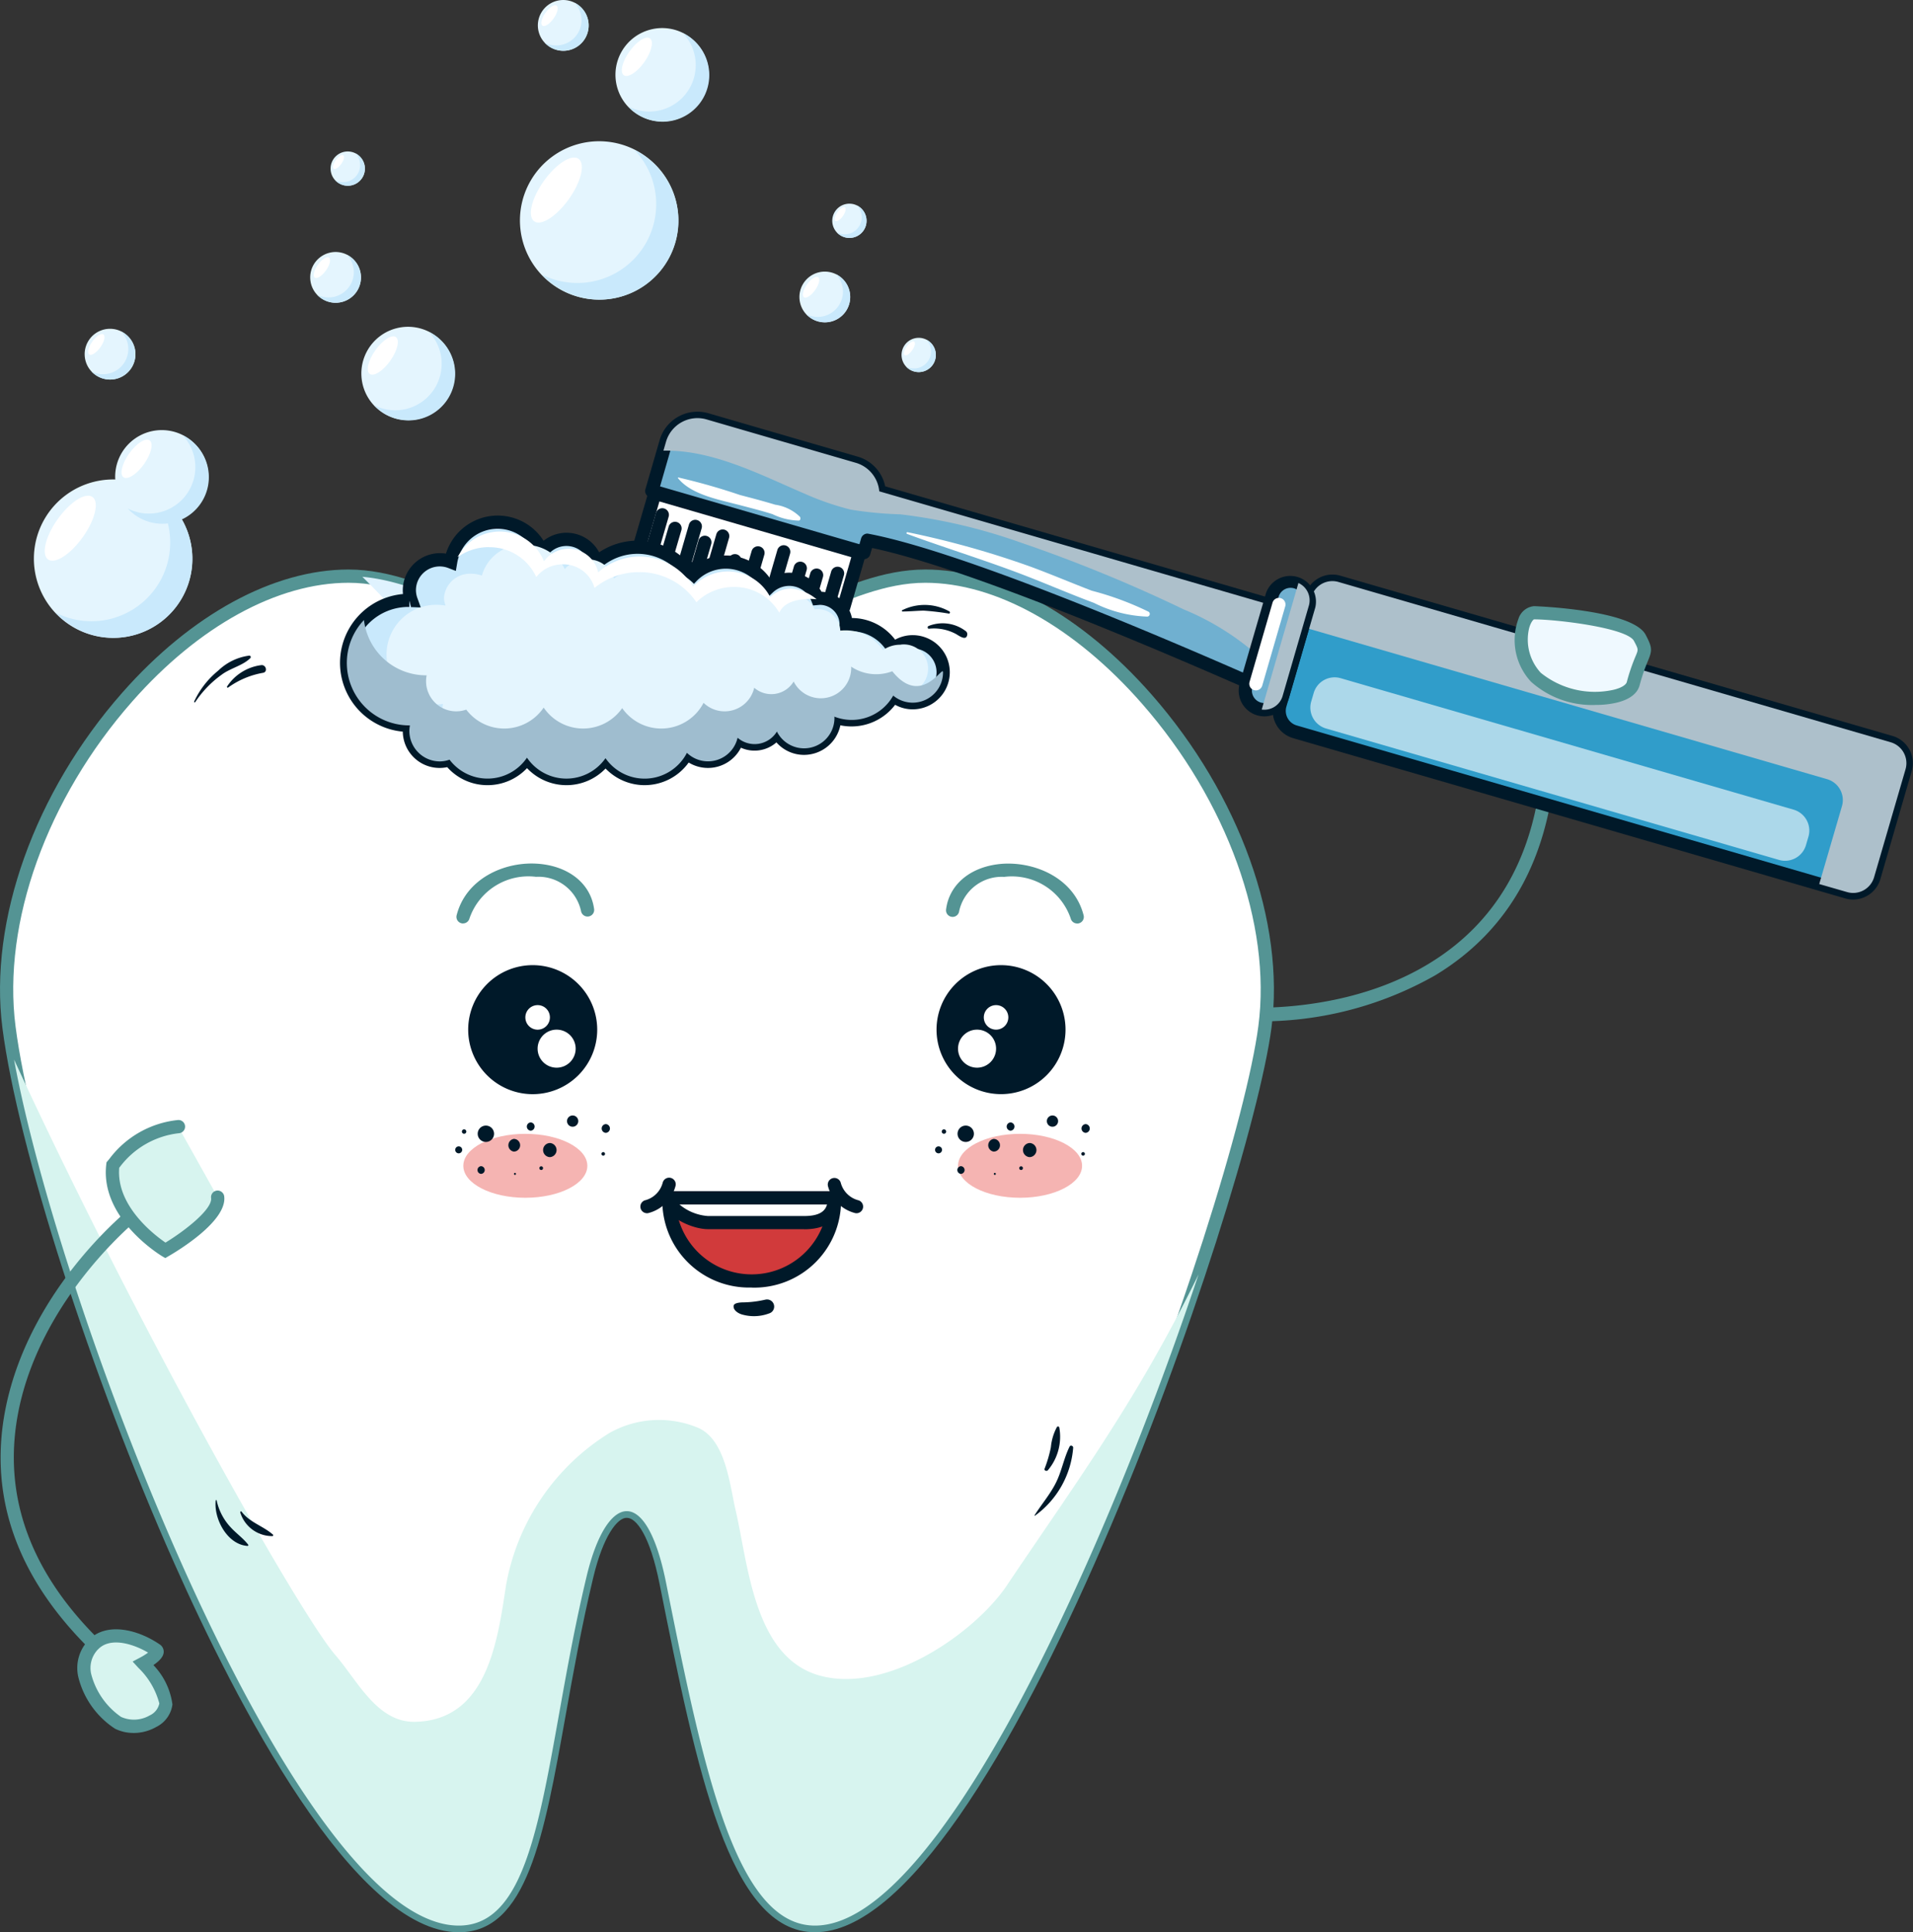 <svg id="Group_10085" data-name="Group 10085" xmlns="http://www.w3.org/2000/svg" xmlns:xlink="http://www.w3.org/1999/xlink" width="119.061" height="120.267" viewBox="0 0 119.061 120.267">
  <rect x="0" y="0" width="119.061" height="120.267" fill="#333333" stroke="none"/>
  <defs>
    <clipPath id="clip-path">
      <rect id="Rectangle_5574" data-name="Rectangle 5574" width="119.061" height="120.267" fill="none"/>
    </clipPath>
    <clipPath id="clip-path-3">
      <rect id="Rectangle_5565" data-name="Rectangle 5565" width="64.571" height="63.533" fill="none"/>
    </clipPath>
    <clipPath id="clip-path-4">
      <rect id="Rectangle_5566" data-name="Rectangle 5566" width="26.706" height="9.157" fill="none"/>
    </clipPath>
    <clipPath id="clip-path-5">
      <rect id="Rectangle_5567" data-name="Rectangle 5567" width="73.721" height="53.903" fill="#d7f4ef"/>
    </clipPath>
    <clipPath id="clip-path-6">
      <rect id="Rectangle_5568" data-name="Rectangle 5568" width="37.573" height="19.41" fill="none"/>
    </clipPath>
    <clipPath id="clip-path-7">
      <rect id="Rectangle_5569" data-name="Rectangle 5569" width="38.913" height="15.591" fill="none"/>
    </clipPath>
    <clipPath id="clip-path-8">
      <rect id="Rectangle_5570" data-name="Rectangle 5570" width="2.984" height="7.887" fill="none"/>
    </clipPath>
    <clipPath id="clip-path-9">
      <rect id="Rectangle_5571" data-name="Rectangle 5571" width="31.054" height="11.422" fill="none"/>
    </clipPath>
    <clipPath id="clip-path-10">
      <rect id="Rectangle_5572" data-name="Rectangle 5572" width="37.114" height="9.867" fill="none"/>
    </clipPath>
  </defs>
  <g id="Group_10084" data-name="Group 10084" clip-path="url(#clip-path)">
    <g id="Group_10083" data-name="Group 10083">
      <g id="Group_10082" data-name="Group 10082" clip-path="url(#clip-path)">
        <path id="Path_18539" data-name="Path 18539" d="M98.542,76.82a18.314,18.314,0,0,1-7.091-1.173.412.412,0,1,1,.367-.738c2.237,1.115,11.022,2.289,17.554-1.658,4.6-2.778,7-7.421,7.142-13.8a.411.411,0,0,1,.411-.4h.009a.412.412,0,0,1,.4.42c-.147,6.679-2.683,11.554-7.538,14.488A21.967,21.967,0,0,1,98.542,76.82" transform="translate(-20.473 -13.252)" fill="#549494"/>
        <path id="Path_18540" data-name="Path 18540" d="M123.751,58.66c2.42.04,2.8-3.534,2.555-4.405-.375-1.327-2.065-2.034-2.863-1.418-.727.562-.929,2.738-.929,2.738s-1.214-.446-1.158-.03c.185,1.384.991,3.092,2.4,3.115" transform="translate(-27.235 -11.807)" fill="#eff9ff"/>
        <path id="Path_18541" data-name="Path 18541" d="M123.671,58.953h-.046c-1.607-.026-2.576-1.818-2.8-3.472a.539.539,0,0,1,.195-.5,1.193,1.193,0,0,1,1.023-.061,4.378,4.378,0,0,1,1.025-2.524,1.837,1.837,0,0,1,1.714-.188,2.761,2.761,0,0,1,1.8,1.819,5.376,5.376,0,0,1-.876,3.9,2.5,2.5,0,0,1-2.036,1.032m-.032-.823a1.6,1.6,0,0,0,1.415-.711,4.654,4.654,0,0,0,.736-3.171,1.954,1.954,0,0,0-1.263-1.261,1.053,1.053,0,0,0-.953.057,4.758,4.758,0,0,0-.77,2.451l-.05.532-.5-.184a3.856,3.856,0,0,0-.555-.157c.217,1.07.855,2.425,1.941,2.444" transform="translate(-27.116 -11.688)" fill="#001929"/>
        <path id="Path_18542" data-name="Path 18542" d="M57.708,46.237c-5.52,0-10.5,5.009-17.948,5.009s-12.427-5.009-17.947-5.009C10.9,46.237-.925,61.808.677,74.3c1.784,13.93,17.293,55.929,28,55.929,5.284,0,5.258-10.493,7.96-21.755,1.235-5.147,3.706-5.764,4.94.412,2.314,11.559,4.324,21.343,9.27,21.343,10.706,0,26.521-44.731,28-55.929,1.647-12.49-10.505-28.066-21.136-28.066" transform="translate(-0.119 -10.377)" fill="#fff"/>
        <path id="Path_18543" data-name="Path 18543" d="M50.726,130.525c-5.337,0-7.346-10.044-9.674-21.673-.6-3.022-1.446-4.111-2.031-4.121-.593-.029-1.484,1.135-2.1,3.724-.714,2.972-1.248,5.953-1.719,8.585-1.348,7.534-2.414,13.486-6.642,13.486-6.533,0-13.908-14.4-17.721-22.985C5.692,95.964,1.1,81.647.15,74.236c-.855-6.669,2-14.663,7.457-20.861C11.9,48.5,17.03,45.706,21.694,45.706c2.64,0,5.135,1.1,7.777,2.259,3.074,1.352,6.254,2.749,10.169,2.749s7.1-1.4,10.172-2.749c2.642-1.162,5.137-2.259,7.777-2.259,4.615,0,9.753,2.842,14.1,7.8C77.146,59.73,80,67.674,79.133,74.238c-1.409,10.689-17.1,56.287-28.406,56.287M39.01,103.907h.026c1.226.023,2.2,1.678,2.824,4.783,2.162,10.806,4.2,21.012,8.866,21.012,4.415,0,10.482-8.352,17.083-23.518C73.375,93.4,77.6,79.59,78.317,74.13c.835-6.335-1.942-14.03-7.249-20.083-4.188-4.777-9.1-7.516-13.479-7.516-2.467,0-4.885,1.063-7.446,2.189-3.005,1.322-6.412,2.82-10.5,2.82s-7.5-1.5-10.5-2.82c-2.56-1.125-4.978-2.189-7.445-2.189-4.427,0-9.336,2.693-13.469,7.389C2.922,59.945.14,67.69.966,74.132c1.832,14.3,17.526,55.57,27.59,55.57,3.539,0,4.551-5.652,5.832-12.808.473-2.642,1.009-5.635,1.728-8.631.675-2.811,1.7-4.356,2.894-4.356" transform="translate(0 -10.258)" fill="#549494"/>
        <g id="Group_10060" data-name="Group 10060" transform="translate(10.027 37.874)" opacity="0.7">
          <g id="Group_10059" data-name="Group 10059">
            <g id="Group_10058" data-name="Group 10058" clip-path="url(#clip-path-3)">
              <path id="Path_18544" data-name="Path 18544" d="M27.942,111.39c5.092.411,4.083-14.96,14.618-15.586,6.049-.36,8.724,2.651,9.616,7.318.944,4.935.594,9.545,5.9,9.229S77.886,89.156,77.492,74.643c-.181-6.633-2.989-14.094-6.108-19.931a11.321,11.321,0,0,0-10.468-5.871c-5.346.195-10.12,3.752-14.652,6.214-6.1,3.314-10.594-2.229-16.1-3.716a12.354,12.354,0,0,0-13.584,4.324c-4.2,5.251-4.271,13.016-2.748,19.284,1.111,4.569,9.013,36.032,14.105,36.443" transform="translate(-12.929 -48.833)" fill="#fff"/>
            </g>
          </g>
        </g>
        <path id="Path_18545" data-name="Path 18545" d="M46.6,58.338c3.613.382,6.613-.5,10.054-1.479,3.343-.954,7.017-1.53,10.242.154,6.6,3.444,9.719,11.966,10.961,18.857a38.577,38.577,0,0,1,.649,12.556,28.541,28.541,0,0,1-.838,3.741c2.6-5.963,4.4-12.287,4.259-17.523-.181-6.633-2.989-14.094-6.108-19.931a11.321,11.321,0,0,0-10.468-5.871c-5.346.195-10.12,3.752-14.652,6.214-6.1,3.314-10.594-2.229-16.1-3.716a15.7,15.7,0,0,0-1.895-.391A23.024,23.024,0,0,0,46.6,58.338" transform="translate(-7.342 -10.959)" fill="#fff"/>
        <g id="Group_10063" data-name="Group 10063" transform="translate(22.554 35.902)" style="mix-blend-mode: multiply;isolation: isolate">
          <g id="Group_10062" data-name="Group 10062">
            <g id="Group_10061" data-name="Group 10061" clip-path="url(#clip-path-4)">
              <path id="Path_18546" data-name="Path 18546" d="M35.821,52.99a11.98,11.98,0,0,0,9.754,2.236c4.121-.73,8.683-2.913,10.21-6.439a23.5,23.5,0,0,1-9.619,2.47c-7.06,0-11.9-4.5-17.087-4.967,2.261,2.217,4.262,4.69,6.741,6.7" transform="translate(-29.08 -46.291)" fill="#dff2fe"/>
            </g>
          </g>
        </g>
        <g id="Group_10066" data-name="Group 10066" transform="translate(0.877 65.952)" style="mix-blend-mode: multiply;isolation: isolate">
          <g id="Group_10065" data-name="Group 10065">
            <g id="Group_10064" data-name="Group 10064" clip-path="url(#clip-path-5)">
              <path id="Path_18547" data-name="Path 18547" d="M62.946,117.73c-2.016,3-7.454,6.791-11.649,5.654-4.116-1.115-4.47-6.9-5.255-10.278-.369-1.588-.617-4.391-2.331-5.148a6.293,6.293,0,0,0-5.511.309,14.04,14.04,0,0,0-6.448,9.469c-.531,3.482-1.165,8.424-5.661,8.518-2.364.05-3.572-2.545-4.961-4.149-2.241-2.589-12.26-20.294-20-37.067,2.838,15.567,17.45,53.9,27.678,53.9,5.284,0,5.258-10.493,7.96-21.755,1.235-5.147,3.706-5.764,4.94.412,2.314,11.559,4.324,21.343,9.27,21.343,7.735,0,18.137-23.351,23.872-40.533-3.809,7.795-7.493,12.764-11.907,19.323" transform="translate(-1.131 -85.037)" fill="#d7f4ef"/>
            </g>
          </g>
        </g>
        <path id="Path_18548" data-name="Path 18548" d="M56.867,50.761l-.673.226c-.21.077-.484.147-.763.27l-.959.392c-.713.284-1.539.665-2.455,1-.458.168-.921.365-1.408.521l-1.483.463c-.49.174-1.011.246-1.506.371-.5.1-.984.25-1.469.3l-1.391.179a10.6,10.6,0,0,1-1.248.127l-2.584.067,2.573-.2a10.193,10.193,0,0,0,1.232-.188l1.368-.245c.475-.077.948-.249,1.437-.373.482-.148.987-.244,1.464-.44l1.436-.528c.472-.178.921-.4,1.363-.582.886-.375,1.684-.793,2.395-1.118l.976-.457c.292-.144.548-.223.759-.313l.662-.259a.412.412,0,0,1,.3.767l-.019.007Z" transform="translate(-9.185 -11.212)" fill="#001929"/>
        <path id="Path_18549" data-name="Path 18549" d="M19.008,52.614a3.409,3.409,0,0,0-1.927.931,5.437,5.437,0,0,0-1.5,1.921.038.038,0,0,0,.066.039,6.569,6.569,0,0,1,1.639-1.7c.541-.41,1.327-.571,1.789-1.036a.093.093,0,0,0-.064-.157" transform="translate(-3.495 -11.807)" fill="#001929"/>
        <path id="Path_18550" data-name="Path 18550" d="M20.331,53.381a2.993,2.993,0,0,0-2.111,1.326c-.02.04.026.1.067.066a5.252,5.252,0,0,1,2.175-.917c.312-.057.179-.531-.131-.475" transform="translate(-4.088 -11.979)" fill="#001929"/>
        <path id="Path_18551" data-name="Path 18551" d="M19.325,123.159c-.316-.407-.735-.692-1.083-1.073a3.528,3.528,0,0,1-.878-1.68c-.007-.035-.054-.022-.058.007-.126,1.145.725,2.75,1.985,2.827.047,0,.057-.053.034-.081" transform="translate(-3.881 -27.018)" fill="#001929"/>
        <path id="Path_18552" data-name="Path 18552" d="M21.317,122.742c-.6-.536-1.453-.759-1.951-1.428a.049.049,0,0,0-.088.037,2.076,2.076,0,0,0,2,1.481.053.053,0,0,0,.037-.09" transform="translate(-4.326 -27.221)" fill="#001929"/>
        <path id="Path_18553" data-name="Path 18553" d="M85.2,116.079c-.361.724-.489,1.543-.865,2.279-.363.713-.887,1.32-1.313,1.992-.009.016.011.037.027.026a5.774,5.774,0,0,0,2.376-4.238c-.006-.111-.168-.175-.225-.061" transform="translate(-18.632 -26.038)" fill="#001929"/>
        <path id="Path_18554" data-name="Path 18554" d="M84.739,114.537a.083.083,0,0,0-.15-.019,3.309,3.309,0,0,0-.374,1.256,8,8,0,0,1-.389,1.328c-.051.13.143.189.213.089a3.236,3.236,0,0,0,.7-2.653" transform="translate(-18.811 -25.692)" fill="#001929"/>
        <path id="Path_18555" data-name="Path 18555" d="M75.332,48.953a3.135,3.135,0,0,0-2.939-.078c-.041.019-.02.081.021.081.437,0,.87-.045,1.308-.054a15.6,15.6,0,0,1,1.575.185c.078.006.088-.1.036-.135" transform="translate(-16.242 -10.895)" fill="#001929"/>
        <path id="Path_18556" data-name="Path 18556" d="M76.845,50.536a2.367,2.367,0,0,0-2.342-.345c-.088.029-.078.182.024.171a2.884,2.884,0,0,1,1.674.327c.162.085.622.451.7.075a.233.233,0,0,0-.06-.228" transform="translate(-16.707 -11.229)" fill="#001929"/>
        <path id="Path_18557" data-name="Path 18557" d="M45.6,81.47a4.015,4.015,0,1,1-4.015-4.014A4.015,4.015,0,0,1,45.6,81.47" transform="translate(-8.431 -17.383)" fill="#001929"/>
        <path id="Path_18558" data-name="Path 18558" d="M45.511,83.816a1.184,1.184,0,1,1-1.184-1.184,1.184,1.184,0,0,1,1.184,1.184" transform="translate(-9.683 -18.545)" fill="#fff"/>
        <path id="Path_18559" data-name="Path 18559" d="M43.687,81.427a.764.764,0,1,1-.763-.763.762.762,0,0,1,.763.763" transform="translate(-9.462 -18.103)" fill="#fff"/>
        <path id="Path_18560" data-name="Path 18560" d="M75.155,81.47a4.014,4.014,0,1,0,4.014-4.014,4.015,4.015,0,0,0-4.014,4.014" transform="translate(-16.867 -17.383)" fill="#001929"/>
        <path id="Path_18561" data-name="Path 18561" d="M76.88,83.816a1.184,1.184,0,1,0,1.184-1.184,1.184,1.184,0,0,0-1.184,1.184" transform="translate(-17.254 -18.545)" fill="#fff"/>
        <path id="Path_18562" data-name="Path 18562" d="M78.948,81.427a.763.763,0,1,0,.764-.763.763.763,0,0,0-.764.763" transform="translate(-17.718 -18.103)" fill="#fff"/>
        <path id="Path_18563" data-name="Path 18563" d="M84.075,73.033a.413.413,0,0,1-.4-.31,3.868,3.868,0,0,0-4.142-2.591,2.71,2.71,0,0,0-2.8,2.13.411.411,0,1,1-.816-.1c.2-1.608,1.6-2.727,3.569-2.849,2.043-.112,4.413.935,4.992,3.211a.412.412,0,0,1-.3.5.42.42,0,0,1-.1.013" transform="translate(-17.036 -15.553)" fill="#549494"/>
        <path id="Path_18564" data-name="Path 18564" d="M37.041,73.033a.425.425,0,0,1-.1-.013.411.411,0,0,1-.3-.5c.579-2.276,2.953-3.337,4.993-3.21C43.6,69.431,45,70.55,45.2,72.158a.412.412,0,0,1-.817.1,2.709,2.709,0,0,0-2.8-2.13,3.88,3.88,0,0,0-4.143,2.591.413.413,0,0,1-.4.31" transform="translate(-8.221 -15.553)" fill="#549494"/>
        <path id="Path_18565" data-name="Path 18565" d="M53.685,96.126c0,6.9,10.293,6.9,10.293,0Z" transform="translate(-12.048 -21.573)" fill="#d13a3b"/>
        <path id="Path_18566" data-name="Path 18566" d="M58.713,101.592a5.394,5.394,0,0,1-5.559-5.585V95.6H64.272v.412a5.4,5.4,0,0,1-5.559,5.585m-4.722-5.173a4.738,4.738,0,0,0,9.444,0Z" transform="translate(-11.929 -21.454)" fill="#001929"/>
        <path id="Path_18567" data-name="Path 18567" d="M62.1,97.668c1.452,0,1.875-.7,1.875-1.542H53.685c0,.84,1.6,1.542,2.419,1.542Z" transform="translate(-12.048 -21.573)" fill="#fff"/>
        <path id="Path_18568" data-name="Path 18568" d="M61.985,97.96h-6c-.994,0-2.831-.806-2.831-1.954V95.6H64.272v.412c0,.729-.3,1.954-2.286,1.954m-7.768-1.542a3.1,3.1,0,0,0,1.768.718h6c.967,0,1.306-.321,1.415-.718Z" transform="translate(-11.929 -21.454)" fill="#001929"/>
        <path id="Path_18569" data-name="Path 18569" d="M84.6,92.983c0,1.1-1.729,1.99-3.861,1.99s-3.859-.89-3.859-1.99,1.728-1.99,3.859-1.99,3.861.891,3.861,1.99" transform="translate(-17.254 -20.421)" fill="#f5b4b2"/>
        <path id="Path_18570" data-name="Path 18570" d="M44.9,92.983c0,1.1-1.729,1.99-3.859,1.99s-3.86-.89-3.86-1.99,1.728-1.99,3.86-1.99,3.859.891,3.859,1.99" transform="translate(-8.345 -20.421)" fill="#f5b4b2"/>
        <path id="Path_18571" data-name="Path 18571" d="M68.212,96.729a.413.413,0,0,1-.081-.009,2.35,2.35,0,0,1-1.687-1.659.411.411,0,1,1,.789-.233A1.534,1.534,0,0,0,68.3,95.914a.412.412,0,0,1-.085.815" transform="translate(-14.908 -21.215)" fill="#001929"/>
        <path id="Path_18572" data-name="Path 18572" d="M51.8,96.729a.412.412,0,0,1-.081-.816,1.528,1.528,0,0,0,1.058-1.084.412.412,0,1,1,.79.232,2.347,2.347,0,0,1-1.686,1.66.415.415,0,0,1-.081.009" transform="translate(-11.532 -21.216)" fill="#001929"/>
        <path id="Path_18573" data-name="Path 18573" d="M60.834,104.3a6.523,6.523,0,0,1-1.3.167c-.128,0-.629,0-.662.208-.047.292.32.5.56.557a2.691,2.691,0,0,0,1.641-.075.444.444,0,0,0-.236-.856" transform="translate(-13.211 -23.405)" fill="#001929"/>
        <path id="Path_18574" data-name="Path 18574" d="M75.712,90.634a.137.137,0,0,0,0,.275.137.137,0,0,0,0-.275" transform="translate(-16.962 -20.341)" fill="#001929"/>
        <path id="Path_18575" data-name="Path 18575" d="M77.355,90.332a.509.509,0,0,0,0,1.018.509.509,0,0,0,0-1.018" transform="translate(-17.25 -20.273)" fill="#001929"/>
        <path id="Path_18576" data-name="Path 18576" d="M81.024,90.077a.258.258,0,0,0,0,.515.258.258,0,0,0,0-.515" transform="translate(-18.128 -20.216)" fill="#001929"/>
        <path id="Path_18577" data-name="Path 18577" d="M79.627,91.4a.4.4,0,0,0,0,.79.395.395,0,0,0,0-.79" transform="translate(-17.785 -20.512)" fill="#001929"/>
        <path id="Path_18578" data-name="Path 18578" d="M82.509,91.73a.44.44,0,0,0,0,.879.44.44,0,0,0,0-.879" transform="translate(-18.422 -20.587)" fill="#001929"/>
        <path id="Path_18579" data-name="Path 18579" d="M84.361,89.521a.35.35,0,0,0,0,.7.35.35,0,0,0,0-.7" transform="translate(-18.857 -20.091)" fill="#001929"/>
        <path id="Path_18580" data-name="Path 18580" d="M87.044,90.212a.273.273,0,0,0,0,.545.273.273,0,0,0,0-.545" transform="translate(-19.476 -20.246)" fill="#001929"/>
        <path id="Path_18581" data-name="Path 18581" d="M86.885,92.46a.111.111,0,0,0,0,.222.111.111,0,0,0,0-.222" transform="translate(-19.475 -20.751)" fill="#001929"/>
        <path id="Path_18582" data-name="Path 18582" d="M77.047,93.587a.241.241,0,0,0,0,.481.241.241,0,0,0,0-.481" transform="translate(-17.239 -21.003)" fill="#001929"/>
        <path id="Path_18583" data-name="Path 18583" d="M75.255,92a.217.217,0,0,0,0,.434.217.217,0,0,0,0-.434" transform="translate(-16.842 -20.648)" fill="#001929"/>
        <path id="Path_18584" data-name="Path 18584" d="M79.815,94.126a.063.063,0,0,0,0,.126.063.063,0,0,0,0-.126" transform="translate(-17.899 -21.124)" fill="#001929"/>
        <path id="Path_18585" data-name="Path 18585" d="M81.908,93.6a.115.115,0,0,0,0,.23.115.115,0,0,0,0-.23" transform="translate(-18.358 -21.007)" fill="#001929"/>
        <path id="Path_18586" data-name="Path 18586" d="M37.205,90.634a.137.137,0,0,0,0,.275.137.137,0,0,0,0-.275" transform="translate(-8.32 -20.341)" fill="#001929"/>
        <path id="Path_18587" data-name="Path 18587" d="M38.848,90.332a.509.509,0,0,0,0,1.018.509.509,0,0,0,0-1.018" transform="translate(-8.608 -20.273)" fill="#001929"/>
        <path id="Path_18588" data-name="Path 18588" d="M42.517,90.077a.258.258,0,0,0,0,.515.258.258,0,0,0,0-.515" transform="translate(-9.486 -20.216)" fill="#001929"/>
        <path id="Path_18589" data-name="Path 18589" d="M41.12,91.4a.4.4,0,0,0,0,.79.395.395,0,0,0,0-.79" transform="translate(-9.143 -20.512)" fill="#001929"/>
        <path id="Path_18590" data-name="Path 18590" d="M44,91.73a.44.44,0,0,0,0,.879.44.44,0,0,0,0-.879" transform="translate(-9.78 -20.587)" fill="#001929"/>
        <path id="Path_18591" data-name="Path 18591" d="M45.856,89.521a.35.35,0,0,0,0,.7.35.35,0,0,0,0-.7" transform="translate(-10.216 -20.091)" fill="#001929"/>
        <path id="Path_18592" data-name="Path 18592" d="M48.538,90.212a.273.273,0,0,0,0,.545.273.273,0,0,0,0-.545" transform="translate(-10.834 -20.246)" fill="#001929"/>
        <path id="Path_18593" data-name="Path 18593" d="M48.378,92.46a.111.111,0,0,0,0,.222.111.111,0,0,0,0-.222" transform="translate(-10.833 -20.751)" fill="#001929"/>
        <path id="Path_18594" data-name="Path 18594" d="M38.541,93.587a.241.241,0,0,0,0,.481.241.241,0,0,0,0-.481" transform="translate(-8.598 -21.003)" fill="#001929"/>
        <path id="Path_18595" data-name="Path 18595" d="M36.749,92a.217.217,0,0,0,0,.434.217.217,0,0,0,0-.434" transform="translate(-8.2 -20.648)" fill="#001929"/>
        <path id="Path_18596" data-name="Path 18596" d="M41.308,94.126a.063.063,0,0,0,0,.126.063.063,0,0,0,0-.126" transform="translate(-9.257 -21.124)" fill="#001929"/>
        <path id="Path_18597" data-name="Path 18597" d="M43.4,93.6a.115.115,0,0,0,0,.23.115.115,0,0,0,0-.23" transform="translate(-9.716 -21.007)" fill="#001929"/>
        <path id="Path_18598" data-name="Path 18598" d="M6.322,124.3a.409.409,0,0,1-.282-.113c-4.858-4.587-6.775-9.737-5.7-15.307,1.53-7.911,8.52-13.753,11.044-14.746a.412.412,0,0,1,.3.767c-2.326.914-9.089,6.645-10.538,14.136-1.02,5.275.814,10.171,5.454,14.552a.412.412,0,0,1-.282.711" transform="translate(-0.012 -21.12)" fill="#549494"/>
        <path id="Path_18599" data-name="Path 18599" d="M15.572,94.805c.175,1.331-3.259,3.315-3.259,3.315s-3.636-2.191-3.265-5.31a5.821,5.821,0,0,1,4.069-2.393" transform="translate(-2.025 -20.292)" fill="#d7f4ef"/>
        <path id="Path_18600" data-name="Path 18600" d="M12.19,98.478l-.209-.124c-.157-.1-3.858-2.368-3.461-5.712l.015-.124.175-.209a6.111,6.111,0,0,1,4.245-2.421.412.412,0,1,1,.085.819,5.338,5.338,0,0,0-3.691,2.122l-.023.027c-.2,2.359,2.164,4.168,2.879,4.659,1.27-.772,2.929-2.095,2.84-2.775a.412.412,0,0,1,.354-.462.416.416,0,0,1,.461.354c.2,1.526-2.848,3.371-3.461,3.726Z" transform="translate(-1.906 -20.173)" fill="#549494"/>
        <path id="Path_18601" data-name="Path 18601" d="M7.3,131.847c-1.651,1.77.745,4.446,1.557,4.848,1.235.611,2.893-.168,2.97-1.174.07-.916-1.409-2.524-1.409-2.524s1.145-.6.8-.839c-1.153-.791-2.96-1.336-3.919-.31" transform="translate(-1.51 -29.464)" fill="#d7f4ef"/>
        <path id="Path_18602" data-name="Path 18602" d="M9.7,137.207a2.571,2.571,0,0,1-1.144-.261,5.373,5.373,0,0,1-2.3-3.26,2.5,2.5,0,0,1,.629-2.238c1.1-1.173,3.077-.693,4.453.253a.537.537,0,0,1,.242.482c-.015.256-.231.524-.641.8a4.37,4.37,0,0,1,1.185,2.452,1.828,1.828,0,0,1-1.008,1.4,2.866,2.866,0,0,1-1.411.375m-2.218-5.2h0a1.664,1.664,0,0,0-.42,1.528,4.649,4.649,0,0,0,1.859,2.67,1.954,1.954,0,0,0,1.782-.092,1.052,1.052,0,0,0,.6-.745,4.751,4.751,0,0,0-1.3-2.214l-.361-.394.473-.25a3.993,3.993,0,0,0,.489-.306c-.941-.556-2.372-.99-3.115-.2" transform="translate(-1.392 -29.345)" fill="#549494"/>
        <path id="Path_18603" data-name="Path 18603" d="M138,65.991a1.357,1.357,0,0,0,1.68-.924l1.951-6.722a1.356,1.356,0,0,0-.924-1.679l-34.37-9.978a1.355,1.355,0,0,0-1.678.924l-1.952,6.722a1.356,1.356,0,0,0,.924,1.679Z" transform="translate(-23.038 -10.466)" fill="#309dca"/>
        <path id="Path_18604" data-name="Path 18604" d="M138.258,66.337a1.761,1.761,0,0,1-.491-.069h0L103.4,56.29a1.764,1.764,0,0,1-1.2-2.188l1.952-6.723a1.766,1.766,0,0,1,2.188-1.2L140.7,56.152a1.765,1.765,0,0,1,1.2,2.189l-1.951,6.723a1.771,1.771,0,0,1-1.7,1.273m-.261-.86a.948.948,0,0,0,1.17-.643l1.951-6.723a.942.942,0,0,0-.644-1.169L106.1,46.966a.942.942,0,0,0-1.168.643l-1.952,6.723a.944.944,0,0,0,.643,1.168Z" transform="translate(-22.919 -10.347)" fill="#001929"/>
        <g id="Group_10069" data-name="Group 10069" transform="translate(81.075 36.169)" style="mix-blend-mode: multiply;isolation: isolate">
          <g id="Group_10068" data-name="Group 10068">
            <g id="Group_10067" data-name="Group 10067" clip-path="url(#clip-path-6)">
              <path id="Path_18605" data-name="Path 18605" d="M138.1,60.643a1.354,1.354,0,0,0-.923-1.679l-32.636-9.473.545-1.878a1.353,1.353,0,0,1,1.678-.924l34.37,9.977a1.356,1.356,0,0,1,.924,1.679L140.1,65.068a1.356,1.356,0,0,1-1.68.923l-1.734-.5Z" transform="translate(-104.536 -46.635)" fill="#adc0cb"/>
            </g>
          </g>
        </g>
        <path id="Path_18606" data-name="Path 18606" d="M51.273,43l.992-3.415L65,43.283s-.913,3.144-.99,3.416-1.032.112-.923-.268c-.455.251-1.237-.094-1.166-.337-.469.3-1.135-.036-1.056-.308a.855.855,0,0,1-1.219-.354c-.542.344-1.528,0-1.464-.425a.72.72,0,0,1-1.194-.346.615.615,0,0,1-1.111-.323c-.6.56-.991-.023-.921-.268-.5.591-.8.031-.815-.237a.636.636,0,0,1-1.138-.33.537.537,0,0,1-.949-.276c-.614.5-.786-.228-.786-.228" transform="translate(-11.507 -8.884)" fill="#fff"/>
        <path id="Path_18607" data-name="Path 18607" d="M63.58,47.126a1.388,1.388,0,0,1-.387-.057,1,1,0,0,1-.465-.265,1.583,1.583,0,0,1-1.067-.3l-.028-.023a1.29,1.29,0,0,1-.986-.212.9.9,0,0,1-.1-.085,1.3,1.3,0,0,1-.738-.078,1.342,1.342,0,0,1-.433-.286A1.744,1.744,0,0,1,58.07,45.6a1.137,1.137,0,0,1-.191-.155A1.128,1.128,0,0,1,57.1,45.4a1.173,1.173,0,0,1-.366-.253.925.925,0,0,1-.655.025,1.085,1.085,0,0,1-.5-.357.855.855,0,0,1-.741-.069.819.819,0,0,1-.187-.156.71.71,0,0,1-.454,0,.785.785,0,0,1-.343-.241.941.941,0,0,1-.641-.01,1.188,1.188,0,0,1-.514-.365.849.849,0,0,1-.528-.019.994.994,0,0,1-.4-.286.749.749,0,0,1-.452-.008.964.964,0,0,1-.564-.681.417.417,0,0,1,.005-.209l.993-3.416a.412.412,0,0,1,.51-.28L65,42.767a.412.412,0,0,1,.28.51l-.99,3.416a.674.674,0,0,1-.711.432m-.2-.86a.645.645,0,0,0,.164.036l.828-2.857L52.428,39.976l-.837,2.882c.016-.015.048-.034.092-.069a.411.411,0,0,1,.669.289.29.29,0,0,0,.113.1c.016,0,.065-.016.133-.085a.412.412,0,0,1,.7.314.4.4,0,0,0,.225.16c.032.007.088.016.168-.095a.411.411,0,0,1,.745.225.218.218,0,0,0,.019.062.871.871,0,0,0,.069-.074.412.412,0,0,1,.711.378.607.607,0,0,0,.246-.149.407.407,0,0,1,.429-.082.416.416,0,0,1,.262.35.288.288,0,0,0,.167.2c.071.027.164-.051.226-.119a.415.415,0,0,1,.446-.113.41.41,0,0,1,.272.371.367.367,0,0,0,.192.134.335.335,0,0,0,.326-.085.412.412,0,0,1,.677.313.867.867,0,0,0,.832.079.411.411,0,0,1,.621.257.637.637,0,0,0,.256.145.413.413,0,0,0,.342-.049.411.411,0,0,1,.63.3.437.437,0,0,0,.423,0,.411.411,0,0,1,.626.258.708.708,0,0,0,.565.064.411.411,0,0,1,.608.316M51.155,42.881h0Z" transform="translate(-11.388 -8.765)" fill="#001929"/>
        <path id="Path_18608" data-name="Path 18608" d="M66.462,38.113l25.481,7.4L90.5,50.463c-7.245-3.207-19.13-8.233-24.779-9.3-.1.354-.221.759-.221.759L52.3,38.087l.887-3.057a2.037,2.037,0,0,1,2.524-1.388L65,36.339a2.033,2.033,0,0,1,1.458,1.774" transform="translate(-11.738 -7.532)" fill="#70b0d0"/>
        <path id="Path_18609" data-name="Path 18609" d="M90.385,50.757a.419.419,0,0,1-.167-.036c-6.637-2.939-18.492-7.981-24.323-9.2l-.115.4a.41.41,0,0,1-.511.28l-13.2-3.832a.412.412,0,0,1-.28-.51l.886-3.057a2.449,2.449,0,0,1,3.034-1.667l9.29,2.7a2.43,2.43,0,0,1,1.711,1.847l25.227,7.323a.413.413,0,0,1,.246.2.408.408,0,0,1,.034.313L90.781,50.46a.413.413,0,0,1-.4.3M65.606,40.629a.379.379,0,0,1,.077.008c5.648,1.07,17.55,6.1,24.438,9.141l1.193-4.107L66.228,38.389a.409.409,0,0,1-.295-.359,1.612,1.612,0,0,0-1.163-1.415l-9.289-2.7a1.625,1.625,0,0,0-2.013,1.106L52.7,37.687l12.409,3.6.105-.363a.413.413,0,0,1,.4-.3" transform="translate(-11.619 -7.413)" fill="#001929"/>
        <g id="Group_10072" data-name="Group 10072" transform="translate(41.291 26.03)" style="mix-blend-mode: multiply;isolation: isolate">
          <g id="Group_10071" data-name="Group 10071">
            <g id="Group_10070" data-name="Group 10070" clip-path="url(#clip-path-7)">
              <path id="Path_18610" data-name="Path 18610" d="M91.095,49.153a16.366,16.366,0,0,0-5.484-3.694A92.339,92.339,0,0,0,75.468,41.3a34.419,34.419,0,0,0-7.484-1.755,23.3,23.3,0,0,1-3.087-.293,17.366,17.366,0,0,1-2.768-.947c-2.874-1.232-5.809-2.78-8.89-2.724l.161-.555a2.037,2.037,0,0,1,2.524-1.388l9.289,2.7a2.035,2.035,0,0,1,1.458,1.774l25.48,7.4Z" transform="translate(-53.239 -33.562)" fill="#adc0cb"/>
            </g>
          </g>
        </g>
        <path id="Path_18611" data-name="Path 18611" d="M52.168,43.908a.419.419,0,0,1-.115-.016.412.412,0,0,1-.281-.511l.669-2.3a.411.411,0,1,1,.79.23l-.669,2.3a.413.413,0,0,1-.4.3" transform="translate(-11.615 -9.152)" fill="#001929"/>
        <path id="Path_18612" data-name="Path 18612" d="M53.392,44.437a.419.419,0,0,1-.115-.016A.412.412,0,0,1,53,43.909l.5-1.708a.412.412,0,1,1,.79.23l-.5,1.708a.413.413,0,0,1-.4.3" transform="translate(-11.89 -9.405)" fill="#001929"/>
        <path id="Path_18613" data-name="Path 18613" d="M54.859,44.72a.419.419,0,0,1-.115-.016.412.412,0,0,1-.281-.511L55.1,42a.412.412,0,0,1,.791.23l-.638,2.195a.413.413,0,0,1-.4.3" transform="translate(-12.219 -9.359)" fill="#001929"/>
        <path id="Path_18614" data-name="Path 18614" d="M55.909,45.253a.419.419,0,0,1-.115-.016.412.412,0,0,1-.281-.511l.41-1.409a.412.412,0,1,1,.79.23l-.41,1.409a.413.413,0,0,1-.4.3" transform="translate(-12.455 -9.655)" fill="#001929"/>
        <path id="Path_18615" data-name="Path 18615" d="M57.1,45.4a.412.412,0,0,1-.4-.527l.606-2.086a.411.411,0,0,1,.79.229l-.6,2.086a.413.413,0,0,1-.4.3" transform="translate(-12.722 -9.536)" fill="#001929"/>
        <path id="Path_18616" data-name="Path 18616" d="M58.529,46.173a.419.419,0,0,1-.115-.016.413.413,0,0,1-.281-.511l.249-.853a.412.412,0,1,1,.79.23l-.248.853a.413.413,0,0,1-.4.3" transform="translate(-13.043 -9.986)" fill="#001929"/>
        <path id="Path_18617" data-name="Path 18617" d="M60.068,46.373a.412.412,0,0,1-.4-.527l.5-1.708a.411.411,0,0,1,.79.229l-.495,1.708a.413.413,0,0,1-.4.3" transform="translate(-13.388 -9.839)" fill="#001929"/>
        <path id="Path_18618" data-name="Path 18618" d="M61.956,46.78a.412.412,0,0,1-.4-.527l.638-2.2a.411.411,0,1,1,.79.229l-.638,2.2a.411.411,0,0,1-.395.3" transform="translate(-13.812 -9.821)" fill="#001929"/>
        <path id="Path_18619" data-name="Path 18619" d="M63.528,47.435a.419.419,0,0,1-.115-.016.412.412,0,0,1-.281-.511l.439-1.509a.412.412,0,1,1,.79.23l-.438,1.509a.413.413,0,0,1-.4.3" transform="translate(-14.165 -10.122)" fill="#001929"/>
        <path id="Path_18620" data-name="Path 18620" d="M64.89,47.86a.415.415,0,0,1-.4-.527l.41-1.41a.411.411,0,1,1,.79.229l-.409,1.41a.413.413,0,0,1-.4.3" transform="translate(-14.471 -10.24)" fill="#001929"/>
        <path id="Path_18621" data-name="Path 18621" d="M66.393,48.163a.419.419,0,0,1-.115-.016A.412.412,0,0,1,66,47.635l.543-1.87a.412.412,0,0,1,.791.23l-.543,1.87a.413.413,0,0,1-.4.3" transform="translate(-14.808 -10.204)" fill="#001929"/>
        <path id="Path_18622" data-name="Path 18622" d="M100.786,54.6a1.185,1.185,0,0,0,1.469-.808l1.633-5.624a1.186,1.186,0,0,0-2.279-.661l-1.632,5.624a1.185,1.185,0,0,0,.808,1.469" transform="translate(-22.427 -10.469)" fill="#70b0d0"/>
        <path id="Path_18623" data-name="Path 18623" d="M101,54.938a1.618,1.618,0,0,1-.448-.064,1.6,1.6,0,0,1-1.088-1.979L101.1,47.27a1.6,1.6,0,0,1,3.069.89l-1.634,5.625A1.6,1.6,0,0,1,101,54.938m1.631-8a.777.777,0,0,0-.745.558l-1.632,5.624a.773.773,0,0,0,.527.958h0a.759.759,0,0,0,.588-.064.775.775,0,0,0,.371-.463l1.633-5.625a.775.775,0,0,0-.528-.958.794.794,0,0,0-.215-.03" transform="translate(-22.308 -10.35)" fill="#001929"/>
        <g id="Group_10075" data-name="Group 10075" transform="translate(78.525 36.287)" style="mix-blend-mode: multiply;isolation: isolate">
          <g id="Group_10074" data-name="Group 10074">
            <g id="Group_10073" data-name="Group 10073" clip-path="url(#clip-path-8)">
              <path id="Path_18624" data-name="Path 18624" d="M103.534,46.787a1.185,1.185,0,0,1,.65,1.408L102.55,53.82a1.184,1.184,0,0,1-1.3.843Z" transform="translate(-101.248 -46.787)" fill="#adc0cb"/>
            </g>
          </g>
        </g>
        <path id="Path_18625" data-name="Path 18625" d="M100.669,53.74a.412.412,0,0,1-.4-.527L101.7,48.28a.411.411,0,1,1,.79.229l-1.431,4.933a.413.413,0,0,1-.4.3" transform="translate(-22.5 -10.769)" fill="#fff"/>
        <g id="Group_10078" data-name="Group 10078" transform="translate(81.556 42.156)" opacity="0.6" style="mix-blend-mode: soft-light;isolation: isolate">
          <g id="Group_10077" data-name="Group 10077">
            <g id="Group_10076" data-name="Group 10076" clip-path="url(#clip-path-9)">
              <path id="Path_18626" data-name="Path 18626" d="M134.324,65.721A1.355,1.355,0,0,0,136,64.8l.154-.528a1.355,1.355,0,0,0-.923-1.679l-28.191-8.183a1.355,1.355,0,0,0-1.679.924l-.154.527a1.355,1.355,0,0,0,.924,1.68Z" transform="translate(-105.156 -54.354)" fill="#fff"/>
            </g>
          </g>
        </g>
        <path id="Path_18627" data-name="Path 18627" d="M58.089,40c-1.184-.312-2.879-.624-3.686-1.642a.023.023,0,0,1,.022-.039,39.731,39.731,0,0,1,3.834,1.09c.737.192,1.473.386,2.2.606a2.768,2.768,0,0,1,1.532.748c.056.076.051.224-.071.24a3.924,3.924,0,0,1-1.633-.4c-.726-.23-1.467-.412-2.2-.606" transform="translate(-12.208 -8.6)" fill="#fff"/>
        <path id="Path_18628" data-name="Path 18628" d="M84.385,47.1c-1.282-.479-2.544-1.015-3.817-1.52-2.558-1.017-5.209-1.814-7.791-2.764a.056.056,0,0,1,.031-.107,56.081,56.081,0,0,1,7.647,2.142c1.284.473,2.543,1.009,3.819,1.5a18.7,18.7,0,0,1,3.542,1.312.166.166,0,0,1-.088.3,7.977,7.977,0,0,1-3.344-.868" transform="translate(-16.325 -9.584)" fill="#fff"/>
        <path id="Path_18629" data-name="Path 18629" d="M63.051,49.351a1.884,1.884,0,0,0-1.208.444A2.932,2.932,0,0,0,58.9,48.3c0-.009,0-.016,0-.024a1.641,1.641,0,0,0-1.641-1.64c-.047,0-.092.01-.138.014a1.889,1.889,0,0,0-3.067-.666,2.96,2.96,0,0,0-4.8-.648,3.88,3.88,0,0,0-5.905-.89,1.89,1.89,0,0,0-3.376-.687,2.964,2.964,0,0,0-5.671.611,1.869,1.869,0,0,0-.678-.131,1.878,1.878,0,0,0-1.779,2.535c-.04,0-.079-.006-.119-.006a3.891,3.891,0,1,0,0,7.783l.035,0a1.839,1.839,0,0,0-.035.342,1.9,1.9,0,0,0,1.9,1.9,1.864,1.864,0,0,0,.6-.108,2.964,2.964,0,0,0,4.819-.125,2.965,2.965,0,0,0,4.888.032A2.964,2.964,0,0,0,49,56.264a1.889,1.889,0,0,0,3.153-.939,1.623,1.623,0,0,0,2.454-.387,1.891,1.891,0,0,0,3.582-.855c0-.026-.005-.048-.007-.073A2.958,2.958,0,0,0,61.843,52.7a1.893,1.893,0,1,0,1.208-3.348" transform="translate(-6.247 -9.406)" fill="#c9e9fc"/>
        <path id="Path_18630" data-name="Path 18630" d="M46.249,58.156a3.381,3.381,0,0,1-2.432-1.036,3.375,3.375,0,0,1-4.888-.023,3.379,3.379,0,0,1-2.457,1.059,3.345,3.345,0,0,1-2.509-1.121,2.29,2.29,0,0,1-2.766-2.21,4.3,4.3,0,0,1,.012-8.565,2.055,2.055,0,0,1-.013-.239,2.318,2.318,0,0,1,2.687-2.276,3.377,3.377,0,0,1,6.075-.8,2.3,2.3,0,0,1,3.46.718A4.291,4.291,0,0,1,49.2,44.6a3.37,3.37,0,0,1,4.845.67,2.3,2.3,0,0,1,3.212.847,2.056,2.056,0,0,1,1.894,1.636A3.386,3.386,0,0,1,61.839,49.1a2.256,2.256,0,0,1,1.093-.281,2.308,2.308,0,1,1,0,4.617,2.238,2.238,0,0,1-1.093-.282,3.409,3.409,0,0,1-3.408,1.276,2.314,2.314,0,0,1-2.261,1.842,2.286,2.286,0,0,1-1.719-.777,2.066,2.066,0,0,1-2.21.33,2.3,2.3,0,0,1-3.251.922,3.366,3.366,0,0,1-2.742,1.408m-2.432-2.4.338.484a2.552,2.552,0,0,0,4.359-.282l.253-.486.4.378a1.478,1.478,0,0,0,2.467-.735l.154-.662.515.442a1.212,1.212,0,0,0,1.836-.289l.384-.627.333.656a1.479,1.479,0,0,0,2.8-.669l-.039-.643.594.187a2.59,2.59,0,0,0,3.155-1.129l.242-.43.381.316a1.46,1.46,0,0,0,.944.349,1.484,1.484,0,1,0,0-2.969,1.467,1.467,0,0,0-.945.348l-.38.316-.242-.43a2.6,2.6,0,0,0-2.533-1.285l-.462.057.009-.555a1.227,1.227,0,0,0-1.235-1.162l-.409.037-.112-.283a1.477,1.477,0,0,0-2.4-.521l-.4.378-.254-.486a2.549,2.549,0,0,0-4.136-.558l-.371.4-.283-.465a3.468,3.468,0,0,0-5.28-.8l-.519.462-.156-.677a1.478,1.478,0,0,0-2.642-.538l-.436.6-.279-.688a2.552,2.552,0,0,0-4.883.526l-.085.5-.469-.181a1.482,1.482,0,0,0-2.015,1.382,1.463,1.463,0,0,0,.094.5l.206.573-.609-.023-.092-.373-.01,0v.364a3.48,3.48,0,1,0,0,6.959h.5l-.058.486a1.431,1.431,0,0,0-.027.265A1.486,1.486,0,0,0,33.5,56.262a1.465,1.465,0,0,0,.472-.085l.282-.1.179.237a2.553,2.553,0,0,0,4.151-.108l.34-.5.341.5a2.554,2.554,0,0,0,4.209.027Z" transform="translate(-6.128 -9.286)" fill="#001929"/>
        <path id="Path_18631" data-name="Path 18631" d="M63.014,49.944a1.86,1.86,0,0,0-1.1.336,2.786,2.786,0,0,0-2.333-1.229,3.224,3.224,0,0,0-.325.014.153.153,0,0,0,0-.019,1.4,1.4,0,0,0-1.47-1.315c-.043,0-.085.007-.126.009a1.735,1.735,0,0,0-1.585-.966,1.853,1.853,0,0,0-1.194.4,2.766,2.766,0,0,0-2.372-1.3,2.888,2.888,0,0,0-1.984.722,3.664,3.664,0,0,0-3-1.522,3.836,3.836,0,0,0-2.357.743,1.684,1.684,0,0,0-1.658-1.184,1.805,1.805,0,0,0-1.4.6,2.721,2.721,0,0,0-2.477-1.5,2.613,2.613,0,0,0-2.681,1.906,1.969,1.969,0,0,0-.615-.111A1.623,1.623,0,0,0,34.593,47a1.317,1.317,0,0,0,.1.5c-.036,0-.071-.005-.106-.005a3.1,3.1,0,1,0-.088,6.14l.031,0a1.286,1.286,0,0,0-.034.27,1.621,1.621,0,0,0,1.7,1.521,1.918,1.918,0,0,0,.551-.077,2.94,2.94,0,0,0,4.378-.036,2.937,2.937,0,0,0,4.441.088,2.827,2.827,0,0,0,2.2,1.035,2.766,2.766,0,0,0,2.407-1.228,1.85,1.85,0,0,0,1.184.434,1.686,1.686,0,0,0,1.691-1.134,1.612,1.612,0,0,0,.959.328,1.543,1.543,0,0,0,1.274-.6,1.762,1.762,0,0,0,1.519.844,1.622,1.622,0,0,0,1.746-1.473c0-.019-.005-.037-.007-.057a3.045,3.045,0,0,0,.976.175,2.783,2.783,0,0,0,2.367-1.162,1.859,1.859,0,0,0,1.091.367,1.512,1.512,0,1,0,.044-2.993" transform="translate(-6.959 -9.815)" fill="#e4f5fe"/>
        <g id="Group_10081" data-name="Group 10081" transform="translate(21.587 38.59)" style="mix-blend-mode: multiply;isolation: isolate">
          <g id="Group_10080" data-name="Group 10080">
            <g id="Group_10079" data-name="Group 10079" clip-path="url(#clip-path-10)">
              <path id="Path_18632" data-name="Path 18632" d="M61.787,52.945a2.812,2.812,0,0,1-2.57-.286c0,.025.007.048.007.073a1.891,1.891,0,0,1-3.581.855,1.623,1.623,0,0,1-2.455.387,1.889,1.889,0,0,1-3.153.939,2.964,2.964,0,0,1-5.064.329,2.964,2.964,0,0,1-4.887-.033,2.964,2.964,0,0,1-4.82.126,1.876,1.876,0,0,1-2.5-1.79A1.915,1.915,0,0,1,32.8,53.2l-.034,0A3.888,3.888,0,0,1,28.9,49.757a3.886,3.886,0,0,0,2.825,6.56l.035,0a1.839,1.839,0,0,0-.035.342,1.9,1.9,0,0,0,1.9,1.9,1.864,1.864,0,0,0,.6-.108,2.964,2.964,0,0,0,4.819-.125,2.965,2.965,0,0,0,4.888.033A2.964,2.964,0,0,0,49,58.025a1.889,1.889,0,0,0,3.153-.939A1.621,1.621,0,0,0,54.6,56.7a1.891,1.891,0,0,0,3.582-.855c0-.025-.005-.048-.007-.073a2.959,2.959,0,0,0,3.664-1.31,1.888,1.888,0,0,0,3.1-1.453c0-.482-1.346,2.206-3.16-.064" transform="translate(-27.834 -49.757)" fill="#9fbdcf"/>
            </g>
          </g>
        </g>
        <path id="Path_18633" data-name="Path 18633" d="M38.663,43.634a3.19,3.19,0,0,1,2.952,1.855A2.081,2.081,0,0,1,43.26,44.7a2.006,2.006,0,0,1,1.98,1.47,4.343,4.343,0,0,1,2.773-.984,4.243,4.243,0,0,1,3.568,1.875,3.283,3.283,0,0,1,2.333-.952,3.22,3.22,0,0,1,2.826,1.6c.473-1.063,2.321-.837,2.321-.837a2.9,2.9,0,0,0-1.578-.665,1.885,1.885,0,0,0-1.308.529,2.962,2.962,0,0,0-4.8-.648,3.879,3.879,0,0,0-5.905-.89,1.889,1.889,0,0,0-3.375-.686,2.962,2.962,0,0,0-5.377-.257,3.31,3.31,0,0,1,1.95-.626" transform="translate(-8.239 -9.574)" fill="#fff"/>
        <path id="Path_18634" data-name="Path 18634" d="M51.432,15.057a4.929,4.929,0,1,1-5.987-3.571,4.929,4.929,0,0,1,5.987,3.571" transform="translate(-9.364 -2.544)" fill="#e4f5fe"/>
        <path id="Path_18635" data-name="Path 18635" d="M49.24,12.032a4.877,4.877,0,0,1,1.2,2.149,4.906,4.906,0,0,1-6.972,5.6,4.913,4.913,0,1,0,5.773-7.75" transform="translate(-9.755 -2.7)" fill="#c9e9fc"/>
        <path id="Path_18636" data-name="Path 18636" d="M45.565,12.721c.434.306.168,1.428-.595,2.5s-1.73,1.7-2.162,1.391-.17-1.428.592-2.5,1.732-1.7,2.165-1.39" transform="translate(-9.56 -2.837)" fill="#fff"/>
        <path id="Path_18637" data-name="Path 18637" d="M12.429,42.2a4.93,4.93,0,1,1-5.987-3.572A4.928,4.928,0,0,1,12.429,42.2" transform="translate(-0.61 -8.635)" fill="#e4f5fe"/>
        <path id="Path_18638" data-name="Path 18638" d="M10.235,39.171A4.9,4.9,0,0,1,4.462,46.92a4.913,4.913,0,1,0,5.773-7.749" transform="translate(-1.001 -8.791)" fill="#c9e9fc"/>
        <path id="Path_18639" data-name="Path 18639" d="M6.561,39.859c.435.309.168,1.427-.6,2.5s-1.729,1.7-2.162,1.391-.168-1.428.593-2.5,1.731-1.7,2.165-1.391" transform="translate(-0.807 -8.928)" fill="#fff"/>
        <path id="Path_18640" data-name="Path 18640" d="M55.108,4.442a2.905,2.905,0,1,1-3.527-2.1,2.9,2.9,0,0,1,3.527,2.1" transform="translate(-11.083 -0.505)" fill="#e4f5fe"/>
        <path id="Path_18641" data-name="Path 18641" d="M53.816,2.661a2.867,2.867,0,0,1,.707,1.265,2.891,2.891,0,0,1-4.109,3.3,2.9,2.9,0,1,0,3.4-4.567" transform="translate(-11.314 -0.597)" fill="#c9e9fc"/>
        <path id="Path_18642" data-name="Path 18642" d="M51.649,3.066c.256.181.1.841-.348,1.476s-1.022,1-1.278.818-.1-.841.351-1.474,1.021-1,1.276-.82" transform="translate(-11.199 -0.678)" fill="#fff"/>
        <path id="Path_18643" data-name="Path 18643" d="M14.951,36.705a2.9,2.9,0,1,1-3.527-2.1,2.9,2.9,0,0,1,3.527,2.1" transform="translate(-2.071 -7.745)" fill="#e4f5fe"/>
        <path id="Path_18644" data-name="Path 18644" d="M13.66,34.923a2.866,2.866,0,0,1,.708,1.268,2.892,2.892,0,0,1-4.111,3.3,2.9,2.9,0,1,0,3.4-4.567" transform="translate(-2.302 -7.838)" fill="#c9e9fc"/>
        <path id="Path_18645" data-name="Path 18645" d="M11.5,35.327c.254.183.1.842-.348,1.476s-1.022,1-1.277.821-.1-.842.35-1.476,1.02-1,1.276-.821" transform="translate(-2.187 -7.918)" fill="#fff"/>
        <path id="Path_18646" data-name="Path 18646" d="M34.72,28.414a2.906,2.906,0,1,1-3.528-2.1,2.906,2.906,0,0,1,3.528,2.1" transform="translate(-6.508 -5.885)" fill="#e4f5fe"/>
        <path id="Path_18647" data-name="Path 18647" d="M33.427,26.631a2.86,2.86,0,0,1,.707,1.267,2.891,2.891,0,0,1-4.111,3.3,2.9,2.9,0,1,0,3.4-4.567" transform="translate(-6.738 -5.977)" fill="#c9e9fc"/>
        <path id="Path_18648" data-name="Path 18648" d="M31.263,27.038c.254.181.1.842-.349,1.475s-1.021,1-1.278.819-.1-.841.351-1.474,1.02-1,1.277-.82" transform="translate(-6.624 -6.058)" fill="#fff"/>
        <path id="Path_18649" data-name="Path 18649" d="M46.273,1.194A1.58,1.58,0,1,1,44.353.049a1.581,1.581,0,0,1,1.92,1.145" transform="translate(-9.686 0)" fill="#e4f5fe"/>
        <path id="Path_18650" data-name="Path 18650" d="M45.569.223a1.554,1.554,0,0,1,.385.69A1.573,1.573,0,0,1,43.72,2.708,1.575,1.575,0,1,0,45.569.223" transform="translate(-9.812 -0.05)" fill="#c9e9fc"/>
        <path id="Path_18651" data-name="Path 18651" d="M44.392.445c.14.1.054.458-.19.8s-.555.544-.695.445-.054-.458.191-.8.554-.546.694-.446" transform="translate(-9.749 -0.094)" fill="#fff"/>
        <path id="Path_18652" data-name="Path 18652" d="M9.905,27.58a1.58,1.58,0,1,1-1.92-1.145,1.581,1.581,0,0,1,1.92,1.145" transform="translate(-1.524 -5.922)" fill="#e4f5fe"/>
        <path id="Path_18653" data-name="Path 18653" d="M9.2,26.611a1.557,1.557,0,0,1,.385.689,1.571,1.571,0,0,1-2.234,1.794A1.574,1.574,0,1,0,9.2,26.611" transform="translate(-1.65 -5.972)" fill="#c9e9fc"/>
        <path id="Path_18654" data-name="Path 18654" d="M8.024,26.831c.14.1.054.458-.19.8s-.556.545-.693.447-.054-.458.189-.8.555-.544.694-.447" transform="translate(-1.587 -6.016)" fill="#fff"/>
        <path id="Path_18655" data-name="Path 18655" d="M28.006,21.418a1.58,1.58,0,1,1-1.917-1.146,1.579,1.579,0,0,1,1.917,1.146" transform="translate(-5.587 -4.539)" fill="#e4f5fe"/>
        <path id="Path_18656" data-name="Path 18656" d="M27.3,20.449a1.546,1.546,0,0,1,.385.688,1.574,1.574,0,0,1-2.235,1.795,1.574,1.574,0,1,0,1.85-2.483" transform="translate(-5.713 -4.589)" fill="#c9e9fc"/>
        <path id="Path_18657" data-name="Path 18657" d="M26.126,20.667c.14.1.054.459-.19.8s-.555.544-.694.447-.054-.458.19-.8.555-.545.694-.448" transform="translate(-5.65 -4.633)" fill="#fff"/>
        <path id="Path_18658" data-name="Path 18658" d="M67.264,22.991a1.58,1.58,0,1,1-1.92-1.145,1.58,1.58,0,0,1,1.92,1.145" transform="translate(-14.397 -4.892)" fill="#e4f5fe"/>
        <path id="Path_18659" data-name="Path 18659" d="M66.56,22.019A1.572,1.572,0,0,1,64.709,24.5a1.575,1.575,0,1,0,1.851-2.485" transform="translate(-14.522 -4.942)" fill="#c9e9fc"/>
        <path id="Path_18660" data-name="Path 18660" d="M65.383,22.241c.138.1.052.458-.19.8s-.556.545-.695.444-.054-.457.189-.8.555-.544.7-.446" transform="translate(-14.46 -4.986)" fill="#fff"/>
        <path id="Path_18661" data-name="Path 18661" d="M28.631,12.962a1.067,1.067,0,1,1-1.3-.773,1.068,1.068,0,0,1,1.3.773" transform="translate(-5.954 -2.728)" fill="#e4f5fe"/>
        <path id="Path_18662" data-name="Path 18662" d="M28.158,12.309a1.058,1.058,0,0,1-.513,1.759,1.052,1.052,0,0,1-.735-.084,1.062,1.062,0,1,0,1.249-1.675" transform="translate(-6.039 -2.762)" fill="#c9e9fc"/>
        <path id="Path_18663" data-name="Path 18663" d="M27.362,12.457c.094.067.036.309-.13.541s-.373.368-.47.3-.033-.309.13-.541.375-.368.469-.3" transform="translate(-5.996 -2.792)" fill="#fff"/>
        <path id="Path_18664" data-name="Path 18664" d="M68.887,17.148a1.066,1.066,0,1,1-1.294-.77,1.066,1.066,0,0,1,1.294.77" transform="translate(-14.989 -3.668)" fill="#e4f5fe"/>
        <path id="Path_18665" data-name="Path 18665" d="M68.412,16.494a1.048,1.048,0,0,1,.26.465,1.062,1.062,0,0,1-1.509,1.211,1.063,1.063,0,1,0,1.249-1.677" transform="translate(-15.073 -3.702)" fill="#c9e9fc"/>
        <path id="Path_18666" data-name="Path 18666" d="M67.618,16.642c.094.067.036.308-.129.541s-.374.368-.468.3-.035-.309.129-.541.374-.368.468-.3" transform="translate(-15.031 -3.731)" fill="#fff"/>
        <path id="Path_18667" data-name="Path 18667" d="M74.448,27.917a1.067,1.067,0,1,1-1.3-.772,1.065,1.065,0,0,1,1.3.772" transform="translate(-16.236 -6.084)" fill="#e4f5fe"/>
        <path id="Path_18668" data-name="Path 18668" d="M73.973,27.263a1.05,1.05,0,0,1,.26.464,1.063,1.063,0,0,1-1.51,1.212,1.064,1.064,0,0,0,1.809-.988,1.052,1.052,0,0,0-.559-.688" transform="translate(-16.321 -6.119)" fill="#c9e9fc"/>
        <path id="Path_18669" data-name="Path 18669" d="M73.179,27.411c.092.067.034.308-.13.541s-.375.368-.468.3-.036-.31.13-.542.373-.368.468-.3" transform="translate(-16.279 -6.148)" fill="#fff"/>
        <path id="Path_18670" data-name="Path 18670" d="M129.04,53.6c-.342,1.27-4.543,1.255-6.054-.4s-.876-4.016-.122-4.016,5.966.385,6.588,1.563c.579,1.1.2.589-.412,2.857" transform="translate(-27.395 -11.036)" fill="#eff9ff"/>
        <path id="Path_18671" data-name="Path 18671" d="M126.592,54.794a5.7,5.7,0,0,1-4.029-1.444,3.806,3.806,0,0,1-.784-3.91,1.133,1.133,0,0,1,.966-.795c.06,0,6.126.217,6.952,1.781.407.774.424.957.143,1.628a10.994,10.994,0,0,0-.521,1.53c-.1.352-.418.824-1.419,1.066a5.636,5.636,0,0,1-1.308.143m-3.847-5.325c-.025.009-.188.142-.3.554a3.043,3.043,0,0,0,.727,2.773,5.367,5.367,0,0,0,4.535,1.054c.543-.131.777-.333.817-.48a11.8,11.8,0,0,1,.558-1.633c.166-.4.166-.4-.112-.926-.43-.814-4.805-1.342-6.223-1.342" transform="translate(-27.276 -10.917)" fill="#549494"/>
      </g>
    </g>
  </g>
</svg>
